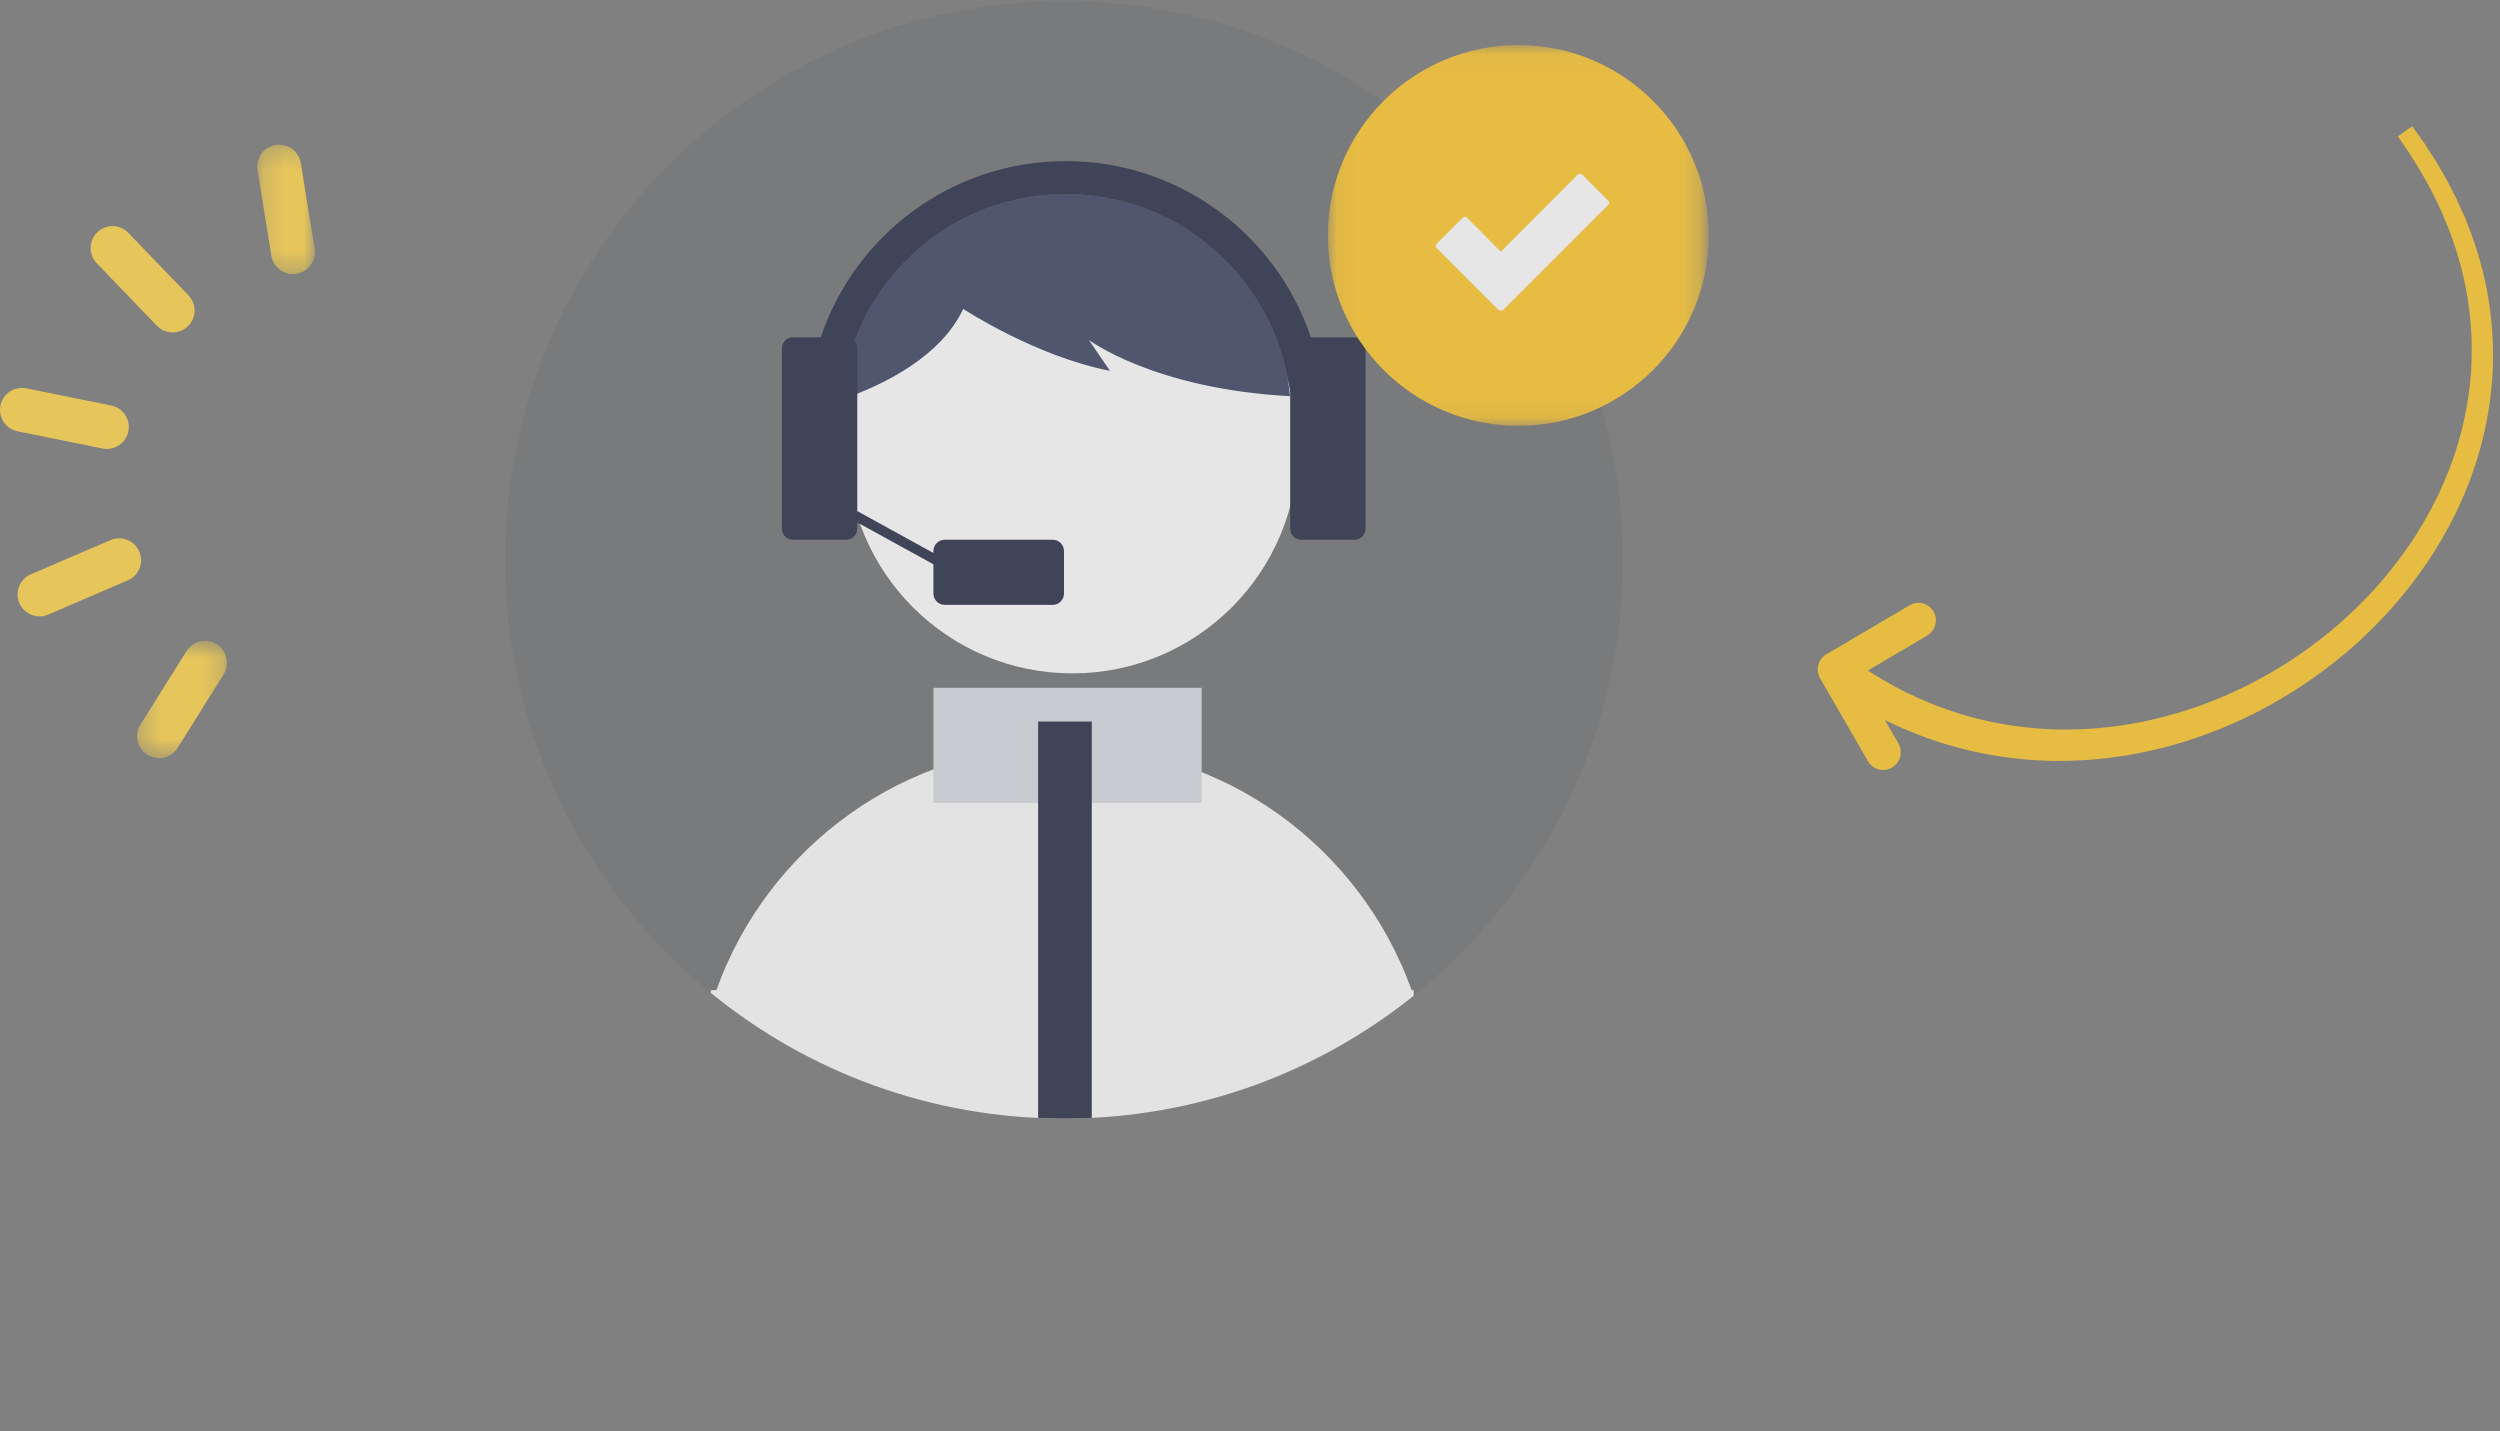 <?xml version="1.0" encoding="UTF-8"?>
<svg width="124px" height="71px" viewBox="0 0 124 71" version="1.1" xmlns="http://www.w3.org/2000/svg" xmlns:xlink="http://www.w3.org/1999/xlink">
    <rect x="0" y="0" width="124" height="71" fill="#808080" stroke="none"/>
    <!-- Generator: Sketch 41.2 (35397) - http://www.bohemiancoding.com/sketch -->
    <title>ilustracja/konsultant_medyczny</title>
    <desc>Created with Sketch.</desc>
    <defs>
        <polygon id="path-1" points="25.052 70.534 84.754 70.534 84.754 0.054 25.052 0.054"></polygon>
        <polygon id="path-3" points="18.946 18.926 18.946 0.04 0.055 0.04 0.055 18.926 18.946 18.926"></polygon>
        <polygon id="path-5" points="3.053 6.656 3.053 0.237 0.192 0.237 0.192 6.656 3.053 6.656"></polygon>
        <polygon id="path-7" points="0.314 6.485 4.772 6.485 4.772 0.666 0.314 0.666 0.314 6.485"></polygon>
    </defs>
    <g id="assets" stroke="none" stroke-width="1" fill="none" fill-rule="evenodd" opacity="0.8">
        <g id="Desktop-HD" transform="translate(-616, -598)">
            <g id="ilustracja/konsultant_medyczny" transform="translate(616, 598)">
                <g id="Group-5" transform="translate(25.052, 0.013)">
                    <path d="M55.445,27.755 C55.445,43.06 43.033,55.468 27.722,55.468 C12.412,55.468 5.45588e-06,43.06 5.45588e-06,27.755 C5.45588e-06,12.449 12.412,0.041 27.722,0.041 C43.033,0.041 55.445,12.449 55.445,27.755" id="Fill-1" fill="#2F354C" opacity="0.1"></path>
                    <path d="M40.605,67.242 C40.605,69.053 34.837,70.521 27.722,70.521 C20.608,70.521 14.84,69.053 14.84,67.242 C14.84,65.431 20.608,63.963 27.722,63.963 C34.837,63.963 40.605,65.431 40.605,67.242" id="Fill-3" fill-opacity="0.1" fill="#818493"></path>
                </g>
                <mask id="mask-2" fill="white">
                    <use xlink:href="#path-1"></use>
                </mask>
                <g id="Clip-11"></g>
                <path d="M70.119,49.109 L70.015,49.109 C67.477,42.019 60.718,36.984 52.774,36.984 C44.83,36.984 38.073,42.019 35.533,49.109 L35.256,49.109 L35.256,49.247 C40.031,53.144 46.129,55.481 52.774,55.481 C59.339,55.481 65.37,53.2 70.119,49.388 L70.119,49.386 C70.119,49.385 70.121,49.385 70.123,49.384 C70.121,49.38 70.119,49.376 70.119,49.373 L70.119,49.109 Z" id="Fill-6" fill="#FBFBFB" mask="url(#mask-2)"></path>
                <path d="M64.373,22.221 C64.373,28.394 59.367,33.399 53.191,33.399 C47.015,33.399 42.009,28.394 42.009,22.221 C42.009,16.047 47.015,11.042 53.191,11.042 C59.367,11.042 64.373,16.047 64.373,22.221" id="Fill-8" fill="#FFFFFF" mask="url(#mask-2)"></path>
                <polygon id="Fill-10" fill="#D8DCE2" mask="url(#mask-2)" points="46.297 39.821 59.603 39.821 59.603 34.114 46.297 34.114"></polygon>
                <path d="M51.491,55.449 C51.916,55.468 52.344,55.481 52.774,55.481 C53.237,55.481 53.696,55.468 54.152,55.446 L54.152,35.787 L51.491,35.787 L51.491,55.449 Z" id="Fill-12" fill="#2F344C" mask="url(#mask-2)"></path>
                <path d="M52.864,9.624 C47.017,9.624 42.226,14.11 41.731,19.826 C43.982,19.034 46.683,17.639 47.777,15.322 C47.777,15.322 51.336,17.667 55.056,18.394 L54.005,16.859 C54.005,16.859 57.224,19.291 63.987,19.651 C63.411,14.018 58.651,9.624 52.864,9.624" id="Fill-13" fill="#434B68" mask="url(#mask-2)"></path>
                <path d="M67.186,16.732 L65.018,16.732 C63.317,11.652 58.518,7.991 52.864,7.991 C47.209,7.991 42.41,11.652 40.709,16.732 L39.328,16.732 C39.027,16.732 38.783,16.976 38.783,17.277 L38.783,26.225 C38.783,26.526 39.027,26.77 39.328,26.77 L41.976,26.77 C42.277,26.77 42.521,26.526 42.521,26.225 L42.521,25.911 L46.297,27.989 L46.297,29.44 C46.297,29.751 46.55,30.003 46.861,30.003 L52.211,30.003 C52.522,30.003 52.774,29.751 52.774,29.44 L52.774,27.334 C52.774,27.023 52.522,26.77 52.211,26.77 L46.861,26.77 C46.55,26.77 46.297,27.023 46.297,27.334 L46.297,27.428 L42.521,25.35 L42.521,17.277 C42.521,17.138 42.469,17.012 42.384,16.916 C43.962,12.658 48.056,9.624 52.864,9.624 C58.245,9.624 62.738,13.424 63.805,18.486 C63.896,18.826 63.955,19.137 63.993,19.421 L63.993,26.225 C63.993,26.526 64.237,26.77 64.538,26.77 L67.186,26.77 C67.487,26.77 67.731,26.526 67.731,26.225 L67.731,17.277 C67.731,16.976 67.487,16.732 67.186,16.732" id="Fill-15" fill="#2F344D" mask="url(#mask-2)"></path>
                <g id="Group-19" mask="url(#mask-2)">
                    <g transform="translate(65.808, 2.195)">
                        <mask id="mask-4" fill="white">
                            <use xlink:href="#path-3"></use>
                        </mask>
                        <g id="Clip-18" stroke="none" fill="none"></g>
                        <path d="M18.946,9.483 C18.946,4.268 14.718,0.04 9.501,0.04 C4.284,0.04 0.055,4.268 0.055,9.483 C0.055,14.698 4.284,18.926 9.501,18.926 C14.718,18.926 18.946,14.698 18.946,9.483" id="Fill-17" stroke="none" fill="#FFCA33" fill-rule="evenodd" mask="url(#mask-4)"></path>
                    </g>
                </g>
                <path d="M79.746,10.185 L74.57,15.359 C74.523,15.393 74.481,15.409 74.441,15.409 C74.401,15.409 74.358,15.393 74.312,15.359 L71.278,12.326 C71.192,12.24 71.192,12.154 71.278,12.068 L72.527,10.819 C72.613,10.734 72.699,10.734 72.785,10.819 L74.441,12.485 L78.239,8.678 C78.325,8.592 78.411,8.592 78.496,8.678 L79.746,9.927 C79.832,10.013 79.832,10.099 79.746,10.185" id="Fill-20" fill="#FFFFFF" mask="url(#mask-2)"></path>
                <path d="M129.549,30.43 C129.487,30.206 129.342,30.02 129.138,29.905 L129.138,29.905 C128.718,29.668 128.182,29.812 127.942,30.227 L127.273,31.385 C127.236,30.808 127.169,30.2 127.074,29.585 C126.886,28.376 126.58,27.179 126.163,26.026 C125.653,24.622 125.008,23.311 124.251,22.139 C123.826,21.453 123.336,20.81 122.862,20.208 C122.28,19.507 121.735,18.911 121.196,18.387 C119.968,17.191 118.594,16.131 117.111,15.234 C116.278,14.737 115.51,14.331 114.764,13.992 C113.932,13.616 113.094,13.289 112.269,13.019 C111.418,12.748 110.547,12.523 109.678,12.349 C108.844,12.185 107.957,12.068 107.04,12 C105.262,11.878 103.526,11.984 101.884,12.313 C100.315,12.617 98.777,13.145 97.308,13.882 C96.012,14.55 94.812,15.366 93.739,16.31 C92.825,17.121 91.996,18.018 91.271,18.982 L91.18,19.107 C90.899,19.493 90.634,19.857 90.412,20.218 C90.37,20.285 90.328,20.351 90.286,20.415 C90.204,20.541 90.125,20.664 90.055,20.787 L89.762,21.296 C89.623,21.526 89.512,21.747 89.414,21.942 C89.368,22.034 89.323,22.122 89.279,22.206 C89.155,22.436 89.061,22.644 88.985,22.811 L88.687,23.464 L89.483,23.828 L89.793,23.175 C89.87,23.013 89.957,22.83 90.069,22.627 C90.118,22.539 90.168,22.445 90.219,22.347 C90.318,22.159 90.419,21.965 90.549,21.758 L90.854,21.246 C90.918,21.137 90.991,21.028 91.066,20.917 C91.111,20.85 91.156,20.782 91.204,20.709 C91.414,20.378 91.673,20.034 91.948,19.669 L92.039,19.549 C92.735,18.653 93.532,17.816 94.408,17.063 C95.43,16.193 96.57,15.444 97.794,14.837 C99.179,14.169 100.627,13.697 102.1,13.435 C103.646,13.15 105.276,13.077 106.943,13.217 C107.806,13.295 108.64,13.418 109.419,13.583 C110.235,13.76 111.054,13.986 111.852,14.254 C112.621,14.519 113.408,14.839 114.188,15.207 C114.882,15.535 115.598,15.929 116.375,16.41 C117.75,17.27 119.021,18.283 120.152,19.421 C120.644,19.913 121.143,20.477 121.673,21.135 C122.104,21.701 122.554,22.311 122.932,22.945 C123.614,24.038 124.188,25.253 124.637,26.554 C125.002,27.615 125.265,28.716 125.419,29.824 C125.545,30.74 125.605,31.633 125.593,32.422 C125.598,32.761 125.582,33.064 125.566,33.346 L122.601,31.668 C122.181,31.43 121.645,31.575 121.405,31.99 C121.165,32.406 121.311,32.937 121.731,33.174 L125.848,35.504 C125.971,35.584 126.111,35.632 126.253,35.643 C126.278,35.645 126.302,35.646 126.326,35.646 C126.653,35.646 126.951,35.468 127.103,35.177 L129.464,31.089 C129.58,30.887 129.61,30.654 129.549,30.43" id="strzalka" fill="#FFCA33" transform="translate(109.133, 23.799) rotate(120) translate(-109.133, -23.799) "></path>
                <g id="promienie" transform="translate(0, 6.771)">
                    <g id="Group-3" transform="translate(12.566, 0.167)">
                        <mask id="mask-6" fill="white">
                            <use xlink:href="#path-5"></use>
                        </mask>
                        <g id="Clip-2"></g>
                        <path d="M2.139,6.642 C1.546,6.738 0.988,6.335 0.892,5.741 L0.207,1.498 C0.11,0.905 0.513,0.346 1.106,0.251 C1.699,0.155 2.257,0.558 2.353,1.151 L3.039,5.394 C3.135,5.988 2.732,6.546 2.139,6.642" id="Fill-1" fill="#FFD650" mask="url(#mask-6)"></path>
                    </g>
                    <path d="M8.737,9.704 C8.396,9.759 8.035,9.652 7.778,9.384 L4.798,6.286 C4.382,5.852 4.396,5.164 4.828,4.748 C5.262,4.331 5.95,4.344 6.366,4.778 L9.346,7.877 C9.762,8.31 9.748,8.999 9.316,9.415 C9.151,9.574 8.947,9.67 8.737,9.704" id="Fill-4" fill="#FFD650"></path>
                    <g id="Group-8" transform="translate(0, 12.46)" fill="#FFD650">
                        <path d="M5.475,3.023 C5.349,3.044 5.217,3.042 5.085,3.015 L0.872,2.162 C0.283,2.043 -0.097,1.469 0.022,0.88 C0.141,0.292 0.715,-0.088 1.304,0.03 L5.517,0.883 C6.106,1.002 6.486,1.576 6.367,2.165 C6.274,2.621 5.909,2.953 5.475,3.023" id="Fill-6"></path>
                    </g>
                    <path d="M2.132,23.787 C1.651,23.865 1.161,23.611 0.96,23.143 C0.722,22.591 0.977,21.951 1.53,21.714 L5.48,20.017 C6.035,19.782 6.671,20.036 6.908,20.587 C7.146,21.139 6.891,21.779 6.338,22.016 L2.388,23.713 C2.304,23.748 2.218,23.773 2.132,23.787" id="Fill-9" fill="#FFD650"></path>
                    <g id="Group-13" transform="translate(6.485, 24.35)">
                        <mask id="mask-8" fill="white">
                            <use xlink:href="#path-7"></use>
                        </mask>
                        <g id="Clip-12"></g>
                        <path d="M1.575,6.471 C1.324,6.512 1.057,6.465 0.825,6.319 C0.316,6 0.161,5.329 0.48,4.821 L2.763,1.176 C3.082,0.667 3.752,0.512 4.261,0.832 C4.77,1.151 4.924,1.822 4.606,2.331 L2.324,5.975 C2.15,6.251 1.873,6.422 1.575,6.471" id="Fill-11" fill="#FFD650" mask="url(#mask-8)"></path>
                    </g>
                </g>
            </g>
        </g>
    </g>
</svg>